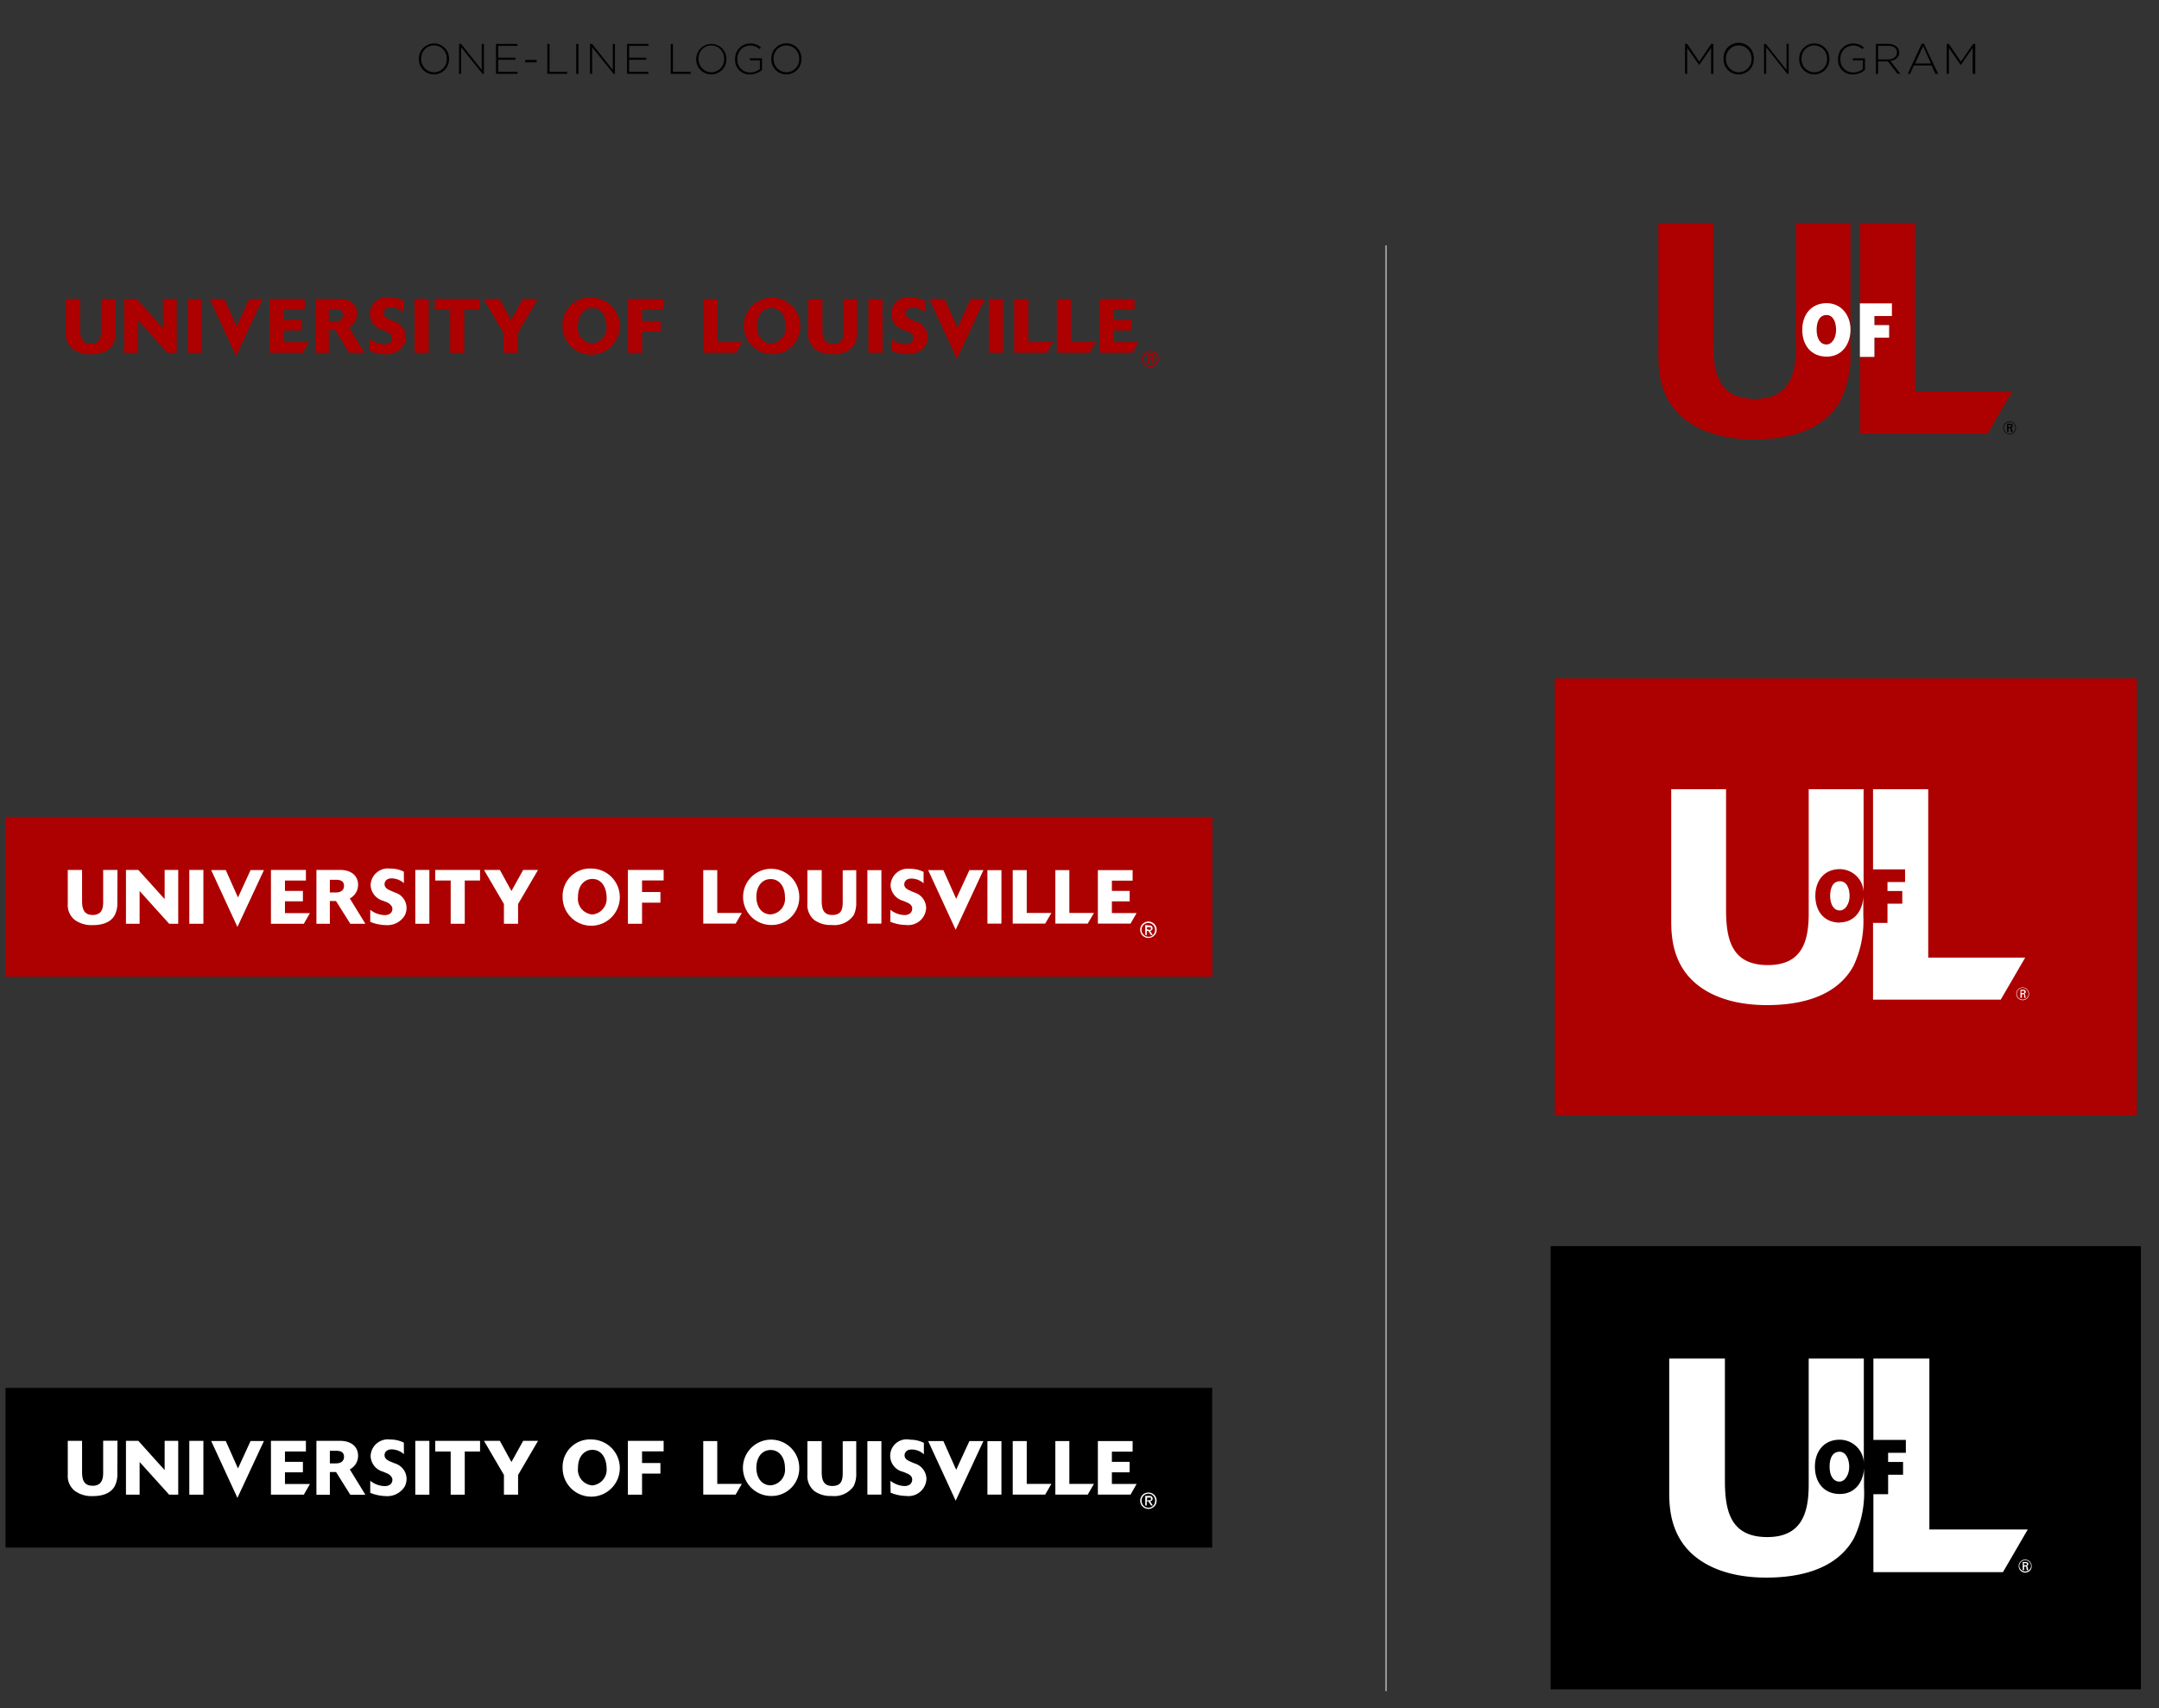 <svg id="Layer_1" data-name="Layer 1" xmlns="http://www.w3.org/2000/svg" xmlns:xlink="http://www.w3.org/1999/xlink" viewBox="0 0 302 239"><rect x="0" y="0" width="302" height="239" fill="#333333" stroke="none"/><defs><style>.cls-1,.cls-11{fill:none;}.cls-2{clip-path:url(#clip-path);}.cls-3{fill:#ad0000;}.cls-4{fill:#fff;}.cls-5{clip-path:url(#clip-path-2);}.cls-6{clip-path:url(#clip-path-3);}.cls-7{clip-path:url(#clip-path-4);}.cls-8{clip-path:url(#clip-path-5);}.cls-9{clip-path:url(#clip-path-6);}.cls-10{clip-path:url(#clip-path-7);}.cls-11{stroke:#939598;stroke-width:0.25px;}</style><clipPath id="clip-path"><rect class="cls-1" x="-102" y="-401.67" width="576" height="720"/></clipPath><clipPath id="clip-path-2"><rect class="cls-1" x="0.77" y="114.29" width="168.79" height="22.34"/></clipPath><clipPath id="clip-path-3"><rect class="cls-1" x="217.49" y="94.9" width="81.4" height="61.13"/></clipPath><clipPath id="clip-path-4"><rect class="cls-1" x="216.9" y="174.33" width="82.57" height="62"/></clipPath><clipPath id="clip-path-5"><rect class="cls-1" x="0.77" y="194.16" width="168.79" height="22.34"/></clipPath><clipPath id="clip-path-6"><rect class="cls-1" x="0.77" y="34.37" width="168.79" height="22.42"/></clipPath><clipPath id="clip-path-7"><rect class="cls-1" x="217.13" y="16.35" width="79.71" height="58.46"/></clipPath></defs><title>clearspace</title><g class="cls-2"><rect class="cls-3" x="0.77" y="114.29" width="168.79" height="22.34"/><rect class="cls-3" x="0.77" y="114.29" width="168.79" height="22.34"/><polygon class="cls-4" points="102.9 129.21 98.37 129.21 98.37 121.73 100.33 121.73 100.33 127.72 103.77 127.72 102.9 129.21"/><g class="cls-5"><path class="cls-4" d="M107.8,129.4a3.93,3.93,0,1,1,4-4,3.85,3.85,0,0,1-4,4m2-3.91c0-1.44-.76-2.51-2-2.51s-2,1.06-2,2.48.77,2.46,2,2.46a2.18,2.18,0,0,0,2-2.43"/><path class="cls-4" d="M119.77,121.73v4.52a3.84,3.84,0,0,1-.35,1.77,3.29,3.29,0,0,1-3.08,1.38,3.87,3.87,0,0,1-2.46-.71,2.74,2.74,0,0,1-.94-2.3v-4.66h2V126c0,1.06.19,2,1.48,2s1.46-.81,1.46-1.83v-4.42Z"/><rect class="cls-4" x="121.33" y="121.73" width="1.96" height="7.48"/><path class="cls-4" d="M124.55,127.27a2.75,2.75,0,0,0,.7.44,3.18,3.18,0,0,0,1.25.3,1.26,1.26,0,0,0,.81-.24.88.88,0,0,0,.29-.65c0-.55-.46-.75-.86-.93l-.42-.17a2.39,2.39,0,0,1-1.75-2.15,2.42,2.42,0,0,1,2.71-2.33,4.34,4.34,0,0,1,1.91.43v1.6a2.55,2.55,0,0,0-1.7-.66c-.79,0-1,.49-1,.8,0,.52.45.72.91.93l.54.23a2.3,2.3,0,0,1,1.61,2.15,2.51,2.51,0,0,1-2.81,2.38,6,6,0,0,1-2.2-.45Z"/><polygon class="cls-4" points="133.68 130.07 133.68 130.07 129.83 121.73 131.96 121.73 133.75 125.74 135.6 121.73 137.56 121.73 133.68 130.07"/><polygon class="cls-4" points="33.21 129.68 33.21 129.68 29.54 121.72 31.58 121.72 33.29 125.55 35.05 121.72 36.92 121.72 33.21 129.68"/><rect class="cls-4" x="138.12" y="121.73" width="1.96" height="7.48"/><polygon class="cls-4" points="146.2 129.21 141.66 129.21 141.66 121.73 143.62 121.73 143.62 127.72 147.07 127.72 146.2 129.21"/><polygon class="cls-4" points="152.15 129.21 147.62 129.21 147.62 121.73 149.58 121.73 149.58 127.72 153.02 127.72 152.15 129.21"/><polygon class="cls-4" points="158.14 129.21 153.57 129.21 153.57 121.73 158.43 121.73 158.43 123.2 155.53 123.2 155.53 124.63 158.01 124.63 158.01 126.1 155.53 126.1 155.53 127.73 158.99 127.73 158.14 129.21"/><path class="cls-4" d="M16.41,126.22a3.56,3.56,0,0,1-.36,1.8c-.49.91-1.53,1.4-3.1,1.4a4,4,0,0,1-2.47-.71,2.63,2.63,0,0,1-1-2.25V121.7h2V126c0,1,.17,2,1.49,2s1.46-1,1.46-1.8V121.7h2Z"/><polygon class="cls-4" points="23.66 129.23 19.53 124.65 19.53 129.23 17.62 129.23 17.62 121.7 19.35 121.7 23.03 125.78 23.03 121.7 24.93 121.7 24.93 129.23 23.66 129.23"/><rect class="cls-4" x="26.48" y="121.7" width="1.97" height="7.53"/><polygon class="cls-4" points="37.9 129.23 37.9 121.7 42.79 121.7 42.79 123.18 39.86 123.18 39.86 124.63 42.37 124.63 42.37 126.09 39.86 126.09 39.86 127.74 43.35 127.74 42.5 129.23 37.9 129.23"/><path class="cls-4" d="M49,129.23,47,126.05h-.86v3.18H44.26V121.7h3.32c1.51,0,2.51.78,2.51,2.1a2.15,2.15,0,0,1-1.16,1.89l2.18,3.54Zm-2.78-4.38H47c.7,0,1.12-.34,1.12-.92s-.38-.85-1.08-.85h-.9v1.77Z"/><path class="cls-4" d="M56.5,123.55a2.67,2.67,0,0,0-1.71-.67c-.76,0-1,.47-1,.81,0,.54.51.77.92.94l.54.23A2.27,2.27,0,0,1,56.87,127a2.36,2.36,0,0,1-.25,1.06A2.83,2.83,0,0,1,54,129.42a6,6,0,0,1-2.21-.46v-1.68a3.41,3.41,0,0,0,2,.74c1,0,1.1-.65,1.1-.89s-.21-.68-.86-.94l-.43-.17a2.39,2.39,0,0,1-1.76-2.21,2.42,2.42,0,0,1,2.73-2.3,4.25,4.25,0,0,1,1.92.43Z"/><rect class="cls-4" x="58.09" y="121.7" width="1.97" height="7.53"/><polygon class="cls-4" points="63.04 129.23 63.04 123.18 60.88 123.18 60.88 121.7 67.15 121.7 67.15 123.18 65.01 123.18 65.01 129.23 63.04 129.23"/><polygon class="cls-4" points="70.49 129.23 70.49 126.47 67.7 121.7 69.92 121.7 71.54 124.65 73.18 121.7 75.26 121.7 72.47 126.47 72.47 129.23 70.49 129.23"/><path class="cls-4" d="M82.85,121.51a4,4,0,1,1-4.15,4,3.84,3.84,0,0,1,4.15-4m0,6.42a2.2,2.2,0,0,0,2-2.4c0-1-.45-2.57-2-2.57-1,0-2,.81-2,2.51a2.2,2.2,0,0,0,2,2.46"/><polygon class="cls-4" points="87.83 129.23 87.83 121.7 92.83 121.7 92.83 123.17 89.81 123.17 89.81 124.79 92.38 124.79 92.38 126.28 89.81 126.28 89.81 129.23 87.83 129.23"/><path class="cls-4" d="M159.58,129.61a1,1,0,0,1,.25-.36,1.15,1.15,0,0,1,.81-.33,1.08,1.08,0,0,1,.44.09,1.31,1.31,0,0,1,.37.24,1.16,1.16,0,0,1,.25.36,1.13,1.13,0,0,1,.09.45,1.14,1.14,0,0,1-.09.46,1.16,1.16,0,0,1-.25.36,1,1,0,0,1-.37.24,1.08,1.08,0,0,1-.44.09,1.13,1.13,0,0,1-.45-.09.88.88,0,0,1-.36-.24,1,1,0,0,1-.25-.36,1.14,1.14,0,0,1-.09-.46,1.13,1.13,0,0,1,.09-.45m.18.84a1,1,0,0,0,.2.31,1,1,0,0,0,.3.21,1,1,0,0,0,.38.08A.91.91,0,0,0,161,131a1,1,0,0,0,.3-.21,1,1,0,0,0,.2-.31,1,1,0,0,0,.07-.39,1,1,0,0,0-.07-.38,1.1,1.1,0,0,0-.2-.31,1,1,0,0,0-.3-.21.9.9,0,0,0-.37-.07,1,1,0,0,0-.38.07,1,1,0,0,0-.3.21,1.1,1.1,0,0,0-.2.31,1.17,1.17,0,0,0-.07.38,1.23,1.23,0,0,0,.07.39m1-1a.54.54,0,0,1,.35.09.36.36,0,0,1,.12.29.33.33,0,0,1-.1.26.43.43,0,0,1-.25.1l.38.59H161l-.37-.57h-.22v.57h-.21V129.4Zm-.09.59h.13l.11,0a.14.14,0,0,0,.08-.07.21.21,0,0,0,0-.12.2.2,0,0,0,0-.11s0,0-.06-.06l-.1,0h-.38V130Z"/></g><rect class="cls-3" x="217.49" y="94.9" width="81.4" height="61.13"/><g class="cls-6"><path class="cls-4" d="M257.36,129.07c-2.22,0-3.43-1.61-3.43-3.76s1.29-3.72,3.4-3.72a3.35,3.35,0,0,1,3.35,3.52V110.4H253v17.4c0,4-1,7.21-5.71,7.21-5.1,0-5.85-3.63-5.85-7.8V110.4h-7.67v18.36c0,2,.08,6.21,3.71,9.05,1.63,1.29,4.63,2.8,9.68,2.8,4.8,0,9.76-1.21,12.1-5.47a14.62,14.62,0,0,0,1.38-7v-2.72c-.07,1.87-1.18,3.62-3.32,3.62"/><path class="cls-4" d="M256,125.31c0,1.28.54,2.06,1.36,2.06s1.36-1.05,1.36-2c0-1.13-.42-2.09-1.34-2.09s-1.38.8-1.38,2.06"/><polygon class="cls-4" points="269.72 133.97 269.72 110.4 262 110.4 262 121.62 266.48 121.62 266.48 123.39 264.02 123.39 264.02 124.65 266.09 124.65 266.09 126.42 264.02 126.42 264.02 129.11 262 129.11 262 139.85 279.86 139.85 283.28 133.97 269.72 133.97"/><path class="cls-4" d="M282.93,139.92a.89.89,0,1,1,.89-.89.88.88,0,0,1-.89.89m.82-.89a.82.82,0,1,0-.82.81.8.8,0,0,0,.82-.81m-.75-.57c.17,0,.36.06.36.28a.25.25,0,0,1-.23.27c.09,0,.13.09.16.24a.93.93,0,0,0,.09.34h-.23a.75.75,0,0,1,0-.16s0-.15,0-.17c0-.18-.12-.18-.33-.18v.51h-.2v-1.13Zm-.25.46h.17c.15,0,.24,0,.24-.16s-.1-.14-.22-.14h-.19Z"/></g><rect x="216.9" y="174.33" width="82.57" height="62"/><g class="cls-7"><path class="cls-4" d="M257.35,209c-2.25,0-3.48-1.64-3.48-3.82s1.31-3.77,3.45-3.77a3.38,3.38,0,0,1,3.39,3.57V190.06H253v17.65c0,4.06-1.06,7.32-5.8,7.32-5.16,0-5.92-3.69-5.92-7.92V190.06h-7.79v18.62c0,2.07.08,6.3,3.76,9.18,1.66,1.31,4.7,2.84,9.82,2.84,4.87,0,9.91-1.23,12.28-5.55a14.76,14.76,0,0,0,1.39-7.06v-2.76c-.06,1.89-1.19,3.67-3.36,3.67"/><path class="cls-4" d="M255.92,205.18c0,1.3.55,2.09,1.38,2.09s1.37-1.06,1.37-2.06-.42-2.12-1.35-2.12-1.4.81-1.4,2.09"/><polygon class="cls-4" points="269.88 213.97 269.88 190.06 262.05 190.06 262.05 201.44 266.59 201.44 266.59 203.24 264.11 203.24 264.11 204.52 266.2 204.52 266.2 206.31 264.11 206.31 264.11 209.03 262.05 209.03 262.05 219.94 280.17 219.94 283.64 213.97 269.88 213.97"/><path class="cls-4" d="M283.28,220a.91.91,0,1,1,.91-.9.9.9,0,0,1-.91.9m.83-.9a.82.82,0,0,0-.82-.83.83.83,0,0,0-.83.83.83.83,0,0,0,1.65,0m-.76-.58c.17,0,.37.06.37.29a.27.27,0,0,1-.23.27c.09,0,.13.09.16.24a.87.87,0,0,0,.09.34h-.23s0-.06-.05-.16a1,1,0,0,1,0-.17c0-.18-.12-.18-.33-.18v.51h-.2v-1.14Zm-.25.46h.17c.16,0,.25,0,.25-.16s-.11-.14-.23-.14h-.19Z"/></g><rect x="0.77" y="194.16" width="168.79" height="22.34"/><polygon class="cls-4" points="102.9 209.09 98.37 209.09 98.37 201.6 100.33 201.6 100.33 207.59 103.77 207.59 102.9 209.09"/><g class="cls-8"><path class="cls-4" d="M107.8,209.28a3.94,3.94,0,1,1,4-4,3.86,3.86,0,0,1-4,4m2-3.91c0-1.44-.76-2.52-2-2.52s-2,1.06-2,2.48.77,2.46,2,2.46a2.18,2.18,0,0,0,2-2.42"/><path class="cls-4" d="M119.77,201.61v4.51a3.79,3.79,0,0,1-.35,1.77,3.3,3.3,0,0,1-3.08,1.39,3.87,3.87,0,0,1-2.46-.71,2.74,2.74,0,0,1-.94-2.3v-4.66h2v4.27c0,1.06.19,2,1.48,2s1.46-.82,1.46-1.84v-4.41Z"/><rect class="cls-4" x="121.33" y="201.61" width="1.96" height="7.48"/><path class="cls-4" d="M124.55,207.15a3.12,3.12,0,0,0,.7.43,3.2,3.2,0,0,0,1.25.31,1.32,1.32,0,0,0,.81-.24.9.9,0,0,0,.29-.65c0-.55-.46-.75-.86-.93l-.42-.17a2.3,2.3,0,0,1,1-4.49,4.21,4.21,0,0,1,1.91.44v1.6a2.51,2.51,0,0,0-1.7-.67c-.79,0-1,.5-1,.81,0,.52.45.72.91.93l.54.22a2.31,2.31,0,0,1,1.61,2.15,2.51,2.51,0,0,1-2.81,2.39,5.85,5.85,0,0,1-2.2-.46Z"/><polygon class="cls-4" points="133.68 209.94 133.68 209.94 129.83 201.6 131.96 201.6 133.75 205.62 135.6 201.6 137.56 201.6 133.68 209.94"/><polygon class="cls-4" points="33.21 209.55 33.21 209.55 29.54 201.59 31.58 201.59 33.29 205.43 35.05 201.59 36.92 201.59 33.21 209.55"/><rect class="cls-4" x="138.12" y="201.61" width="1.96" height="7.48"/><polygon class="cls-4" points="146.2 209.09 141.66 209.09 141.66 201.6 143.62 201.6 143.62 207.59 147.07 207.59 146.2 209.09"/><polygon class="cls-4" points="152.15 209.09 147.62 209.09 147.62 201.6 149.58 201.6 149.58 207.59 153.02 207.59 152.15 209.09"/><polygon class="cls-4" points="158.14 209.09 153.57 209.09 153.57 201.6 158.43 201.6 158.43 203.08 155.53 203.08 155.53 204.51 158.01 204.51 158.01 205.97 155.53 205.97 155.53 207.6 158.99 207.6 158.14 209.09"/><path class="cls-4" d="M16.41,206.1a3.56,3.56,0,0,1-.36,1.8c-.49.91-1.53,1.4-3.1,1.4a4,4,0,0,1-2.47-.72,2.63,2.63,0,0,1-1-2.25v-4.76h2v4.28c0,1.05.17,2,1.49,2s1.46-1.06,1.46-1.8v-4.5h2Z"/><polygon class="cls-4" points="23.66 209.1 19.53 204.53 19.53 209.1 17.62 209.1 17.62 201.57 19.35 201.57 23.03 205.66 23.03 201.57 24.93 201.57 24.93 209.1 23.66 209.1"/><rect class="cls-4" x="26.48" y="201.57" width="1.97" height="7.53"/><polygon class="cls-4" points="37.9 209.1 37.9 201.57 42.79 201.57 42.79 203.06 39.86 203.06 39.86 204.51 42.37 204.51 42.37 205.97 39.86 205.97 39.86 207.61 43.35 207.61 42.5 209.1 37.9 209.1"/><path class="cls-4" d="M49,209.11,47,205.93h-.86v3.18H44.26v-7.54h3.32c1.51,0,2.51.78,2.51,2.1a2.13,2.13,0,0,1-1.16,1.89l2.18,3.55Zm-2.78-4.39H47c.7,0,1.12-.33,1.12-.92s-.38-.84-1.08-.84h-.9v1.76Z"/><path class="cls-4" d="M56.5,203.43a2.67,2.67,0,0,0-1.71-.67c-.76,0-1,.47-1,.81,0,.53.51.77.92.94l.54.22a2.27,2.27,0,0,1,1.62,2.16,2.33,2.33,0,0,1-.25,1.05A2.85,2.85,0,0,1,54,209.3a6.2,6.2,0,0,1-2.21-.46v-1.69a3.35,3.35,0,0,0,2,.75c1,0,1.1-.65,1.1-.9s-.21-.68-.86-.93l-.43-.18a2.36,2.36,0,0,1-1.76-2.2,2.42,2.42,0,0,1,2.73-2.31,4.23,4.23,0,0,1,1.92.44Z"/><rect class="cls-4" x="58.09" y="201.57" width="1.97" height="7.53"/><polygon class="cls-4" points="63.04 209.1 63.04 203.06 60.88 203.06 60.88 201.57 67.15 201.57 67.15 203.06 65.01 203.06 65.01 209.1 63.04 209.1"/><polygon class="cls-4" points="70.49 209.1 70.49 206.34 67.7 201.57 69.92 201.57 71.54 204.53 73.18 201.57 75.26 201.57 72.47 206.34 72.47 209.1 70.49 209.1"/><path class="cls-4" d="M82.85,201.38a4,4,0,1,1-4.15,4,3.84,3.84,0,0,1,4.15-4m0,6.42a2.2,2.2,0,0,0,2-2.4c0-1-.45-2.57-2-2.57-1,0-2,.81-2,2.51a2.2,2.2,0,0,0,2,2.46"/><polygon class="cls-4" points="87.83 209.1 87.83 201.57 92.83 201.57 92.83 203.04 89.81 203.04 89.81 204.67 92.38 204.67 92.38 206.15 89.81 206.15 89.81 209.1 87.83 209.1"/><path class="cls-4" d="M159.58,209.49a1.15,1.15,0,0,1,.25-.37,1.13,1.13,0,0,1,.36-.24,1.33,1.33,0,0,1,.45-.08,1.27,1.27,0,0,1,.44.08,1.31,1.31,0,0,1,.37.24,1.34,1.34,0,0,1,.25.37,1.17,1.17,0,0,1,0,.9,1.21,1.21,0,0,1-.25.37,1.31,1.31,0,0,1-.37.24,1.08,1.08,0,0,1-.44.09,1.15,1.15,0,0,1-.81-.33,1.05,1.05,0,0,1-.25-.37,1.17,1.17,0,0,1,0-.9m.18.84a1.1,1.1,0,0,0,.2.31,1,1,0,0,0,.3.21,1,1,0,0,0,.38.07.9.9,0,0,0,.37-.07,1,1,0,0,0,.3-.21,1.1,1.1,0,0,0,.2-.31,1.12,1.12,0,0,0,0-.78.93.93,0,0,0-.2-.3,1,1,0,0,0-.3-.21.91.91,0,0,0-.37-.08,1,1,0,0,0-.38.08,1,1,0,0,0-.3.21.93.93,0,0,0-.2.3,1.12,1.12,0,0,0,0,.78m1-1.06a.49.49,0,0,1,.35.1.34.34,0,0,1,.12.28.37.37,0,0,1-.1.27.51.51,0,0,1-.25.1l.38.59H161l-.37-.58h-.22v.58h-.21v-1.34Zm-.09.6h.13l.11,0a.19.19,0,0,0,.08-.07.21.21,0,0,0,0-.12.18.18,0,0,0,0-.11.12.12,0,0,0-.06-.06.17.17,0,0,0-.1,0h-.38v.43Z"/></g><polygon class="cls-3" points="102.97 49.35 98.41 49.35 98.41 41.84 100.38 41.84 100.38 47.85 103.84 47.85 102.97 49.35"/><g class="cls-9"><path class="cls-3" d="M107.88,49.54a3.95,3.95,0,1,1,4.06-4,3.87,3.87,0,0,1-4.06,4m2-3.92c0-1.45-.76-2.52-2-2.52s-2,1.06-2,2.49.76,2.46,2,2.46a2.18,2.18,0,0,0,2-2.43"/><path class="cls-3" d="M119.89,41.84v4.53a3.73,3.73,0,0,1-.35,1.78,3.29,3.29,0,0,1-3.08,1.39,3.85,3.85,0,0,1-2.47-.71,2.74,2.74,0,0,1-.95-2.31V41.84h2v4.29c0,1.06.19,2,1.49,2S118,47.3,118,46.28V41.84Z"/><rect class="cls-3" x="121.47" y="41.84" width="1.97" height="7.51"/><path class="cls-3" d="M124.69,47.4a3.18,3.18,0,0,0,.7.44,3.28,3.28,0,0,0,1.26.31,1.29,1.29,0,0,0,.82-.25.85.85,0,0,0,.28-.64c0-.56-.45-.76-.86-.94l-.42-.17a2.3,2.3,0,0,1,1-4.5,4.23,4.23,0,0,1,1.92.44v1.6a2.56,2.56,0,0,0-1.7-.67c-.8,0-1,.5-1,.81,0,.52.46.72.91.94l.54.22a2.31,2.31,0,0,1,1.62,2.16c0,1.28-1,2.39-2.82,2.39a5.92,5.92,0,0,1-2.21-.46Z"/><polygon class="cls-3" points="133.85 50.21 133.85 50.21 130 41.84 132.13 41.84 133.93 45.87 135.78 41.84 137.75 41.84 133.85 50.21"/><polygon class="cls-3" points="33.02 49.82 33.02 49.82 29.34 41.83 31.38 41.83 33.1 45.67 34.86 41.83 36.74 41.83 33.02 49.82"/><rect class="cls-3" x="138.32" y="41.84" width="1.97" height="7.51"/><polygon class="cls-3" points="146.42 49.35 141.87 49.35 141.87 41.84 143.84 41.84 143.84 47.85 147.29 47.85 146.42 49.35"/><polygon class="cls-3" points="152.4 49.35 147.84 49.35 147.84 41.84 149.81 41.84 149.81 47.85 153.27 47.85 152.4 49.35"/><polygon class="cls-3" points="158.41 49.35 153.82 49.35 153.82 41.84 158.69 41.84 158.69 43.32 155.78 43.32 155.78 44.76 158.28 44.76 158.28 46.22 155.78 46.22 155.78 47.86 159.26 47.86 158.41 49.35"/><path class="cls-3" d="M16.15,46.35a3.6,3.6,0,0,1-.35,1.81c-.49.91-1.54,1.4-3.12,1.4a3.91,3.91,0,0,1-2.47-.72,2.61,2.61,0,0,1-1-2.26V41.81h2V46.1c0,1,.17,2,1.5,2s1.46-1.06,1.46-1.81V41.81h2Z"/><polygon class="cls-3" points="23.43 49.37 19.29 44.77 19.29 49.37 17.38 49.37 17.38 41.81 19.11 41.81 22.8 45.91 22.8 41.81 24.71 41.81 24.71 49.37 23.43 49.37"/><rect class="cls-3" x="26.27" y="41.81" width="1.98" height="7.56"/><polygon class="cls-3" points="37.73 49.37 37.73 41.81 42.63 41.81 42.63 43.3 39.7 43.3 39.7 44.75 42.21 44.75 42.21 46.22 39.7 46.22 39.7 47.87 43.2 47.87 42.34 49.37 37.73 49.37"/><path class="cls-3" d="M48.82,49.37,46.9,46.18H46v3.19H44.11V41.81h3.33c1.52,0,2.52.78,2.52,2.11a2.13,2.13,0,0,1-1.16,1.89L51,49.37ZM46,45h.86c.7,0,1.12-.33,1.12-.92s-.37-.85-1.08-.85H46V45Z"/><path class="cls-3" d="M56.4,43.67A2.7,2.7,0,0,0,54.68,43c-.77,0-1,.47-1,.81,0,.54.51.77.92.94l.54.23a2.26,2.26,0,0,1,1.37,3.22,2.83,2.83,0,0,1-2.59,1.36,6,6,0,0,1-2.21-.46V47.41a3.38,3.38,0,0,0,2,.75c1,0,1.1-.65,1.1-.9s-.21-.69-.87-.94l-.43-.17a2.32,2.32,0,0,1,1-4.53,4.18,4.18,0,0,1,1.93.44Z"/><rect class="cls-3" x="57.99" y="41.81" width="1.98" height="7.56"/><polygon class="cls-3" points="62.96 49.37 62.96 43.3 60.8 43.3 60.8 41.81 67.08 41.81 67.08 43.3 64.94 43.3 64.94 49.37 62.96 49.37"/><polygon class="cls-3" points="70.43 49.37 70.43 46.6 67.64 41.81 69.86 41.81 71.49 44.77 73.13 41.81 75.22 41.81 72.42 46.6 72.42 49.37 70.43 49.37"/><path class="cls-3" d="M82.84,41.62a4,4,0,1,1-4.16,4,3.85,3.85,0,0,1,4.16-4m0,6.44a2.21,2.21,0,0,0,2-2.41c0-1-.45-2.58-2-2.58-1,0-2,.82-2,2.52a2.2,2.2,0,0,0,2,2.47"/><polygon class="cls-3" points="87.84 49.37 87.84 41.81 92.86 41.81 92.86 43.29 89.82 43.29 89.82 44.91 92.41 44.91 92.41 46.4 89.82 46.4 89.82 49.37 87.84 49.37"/><path class="cls-3" d="M159.85,49.75a1,1,0,0,1,.25-.36,1.18,1.18,0,0,1,.37-.24,1.12,1.12,0,0,1,.44-.09,1.13,1.13,0,0,1,.45.09,1.31,1.31,0,0,1,.37.24,1.13,1.13,0,0,1,.24.36,1,1,0,0,1,.1.45,1,1,0,0,1-.1.46,1.18,1.18,0,0,1-.24.37,1.31,1.31,0,0,1-.37.24,1.13,1.13,0,0,1-.45.09,1.12,1.12,0,0,1-.44-.09,1.18,1.18,0,0,1-.37-.24,1.05,1.05,0,0,1-.25-.37,1.14,1.14,0,0,1-.09-.46,1.13,1.13,0,0,1,.09-.45m.19.84a.83.83,0,0,0,.2.32.79.79,0,0,0,.3.2.77.77,0,0,0,.37.08.81.81,0,0,0,.38-.08,1,1,0,0,0,.3-.2,1.16,1.16,0,0,0,.2-.32,1,1,0,0,0,.07-.39,1,1,0,0,0-.07-.38,1.1,1.1,0,0,0-.2-.31,1,1,0,0,0-.3-.21,1,1,0,0,0-.38-.07.9.9,0,0,0-.37.07.81.81,0,0,0-.3.21.79.79,0,0,0-.2.31,1,1,0,0,0-.08.38,1,1,0,0,0,.08.39m1-1.05a.58.58,0,0,1,.35.09.36.36,0,0,1,.12.29.3.3,0,0,1-.11.26.4.4,0,0,1-.25.1l.39.6h-.23l-.36-.58h-.23v.58h-.2V49.54Zm-.1.59H161a.35.35,0,0,0,.11,0,.24.24,0,0,0,.08-.06.25.25,0,0,0,0-.13.2.2,0,0,0,0-.11l-.07-.06-.09,0h-.39v.42Z"/></g><g class="cls-10"><path class="cls-3" d="M258.84,31.22V49a14.5,14.5,0,0,1-1.38,7c-2.33,4.26-7.3,5.47-12.1,5.47-5,0-8.05-1.51-9.67-2.8-3.63-2.84-3.72-7-3.72-9.05V31.22h7.68V48c0,4.18.75,7.8,5.84,7.8,4.67,0,5.72-3.21,5.72-7.21V31.22Z"/><path class="cls-4" d="M255.53,49.89c-2.22,0-3.43-1.61-3.43-3.76s1.29-3.72,3.4-3.72,3.35,1.74,3.35,3.69-1.12,3.79-3.32,3.79m1.3-3.73c0-1.13-.42-2.09-1.33-2.09s-1.39.8-1.39,2.06.54,2.06,1.37,2.06,1.35-1,1.35-2"/><polygon class="cls-3" points="267.88 54.79 267.88 31.22 260.16 31.22 260.16 42.44 264.64 42.44 264.64 44.21 262.19 44.21 262.19 45.47 264.25 45.47 264.25 47.24 262.19 47.24 262.19 49.93 260.16 49.93 260.16 60.67 278.02 60.67 281.44 54.79 267.88 54.79"/><polygon class="cls-4" points="262.19 47.24 264.25 47.24 264.25 45.48 262.19 45.48 262.19 44.21 264.64 44.21 264.64 42.44 260.16 42.44 260.16 49.93 262.19 49.93 262.19 47.24"/><path d="M281.09,60.74a.89.89,0,1,1,.9-.89.89.89,0,0,1-.9.89m.82-.89a.8.8,0,0,0-.81-.81.81.81,0,1,0,.81.81m-.75-.57c.17,0,.37.06.37.28a.26.26,0,0,1-.23.27c.09,0,.13.09.16.24a.77.77,0,0,0,.09.34h-.23a.41.41,0,0,1-.05-.16,1.22,1.22,0,0,1,0-.17c0-.18-.12-.18-.32-.18v.51h-.2V59.28Zm-.24.46h.17c.15,0,.24,0,.24-.16s-.11-.14-.22-.14h-.19Z"/></g><path d="M60.7,10.41a2.1,2.1,0,0,1-2.11-2.16v0a2.12,2.12,0,0,1,2.12-2.17,2.09,2.09,0,0,1,2.1,2.16s0,0,0,0A2.11,2.11,0,0,1,60.7,10.41Zm1.79-2.18A1.81,1.81,0,0,0,60.7,6.35a1.79,1.79,0,0,0-1.78,1.87h0a1.81,1.81,0,0,0,1.79,1.89,1.79,1.79,0,0,0,1.78-1.87Z"/><path d="M67.5,10.33l-3-3.73v3.73h-.29V6.14h.29l2.89,3.65V6.14h.3v4.19Z"/><path d="M69.38,10.33V6.14h3v.28H69.69V8.07H72.1v.29H69.69v1.69H72.4v.28Z"/><path d="M73.46,8.72V8.38h1.61v.34Z"/><path d="M76.56,10.33V6.14h.31v3.91h2.46v.28Z"/><path d="M80.6,10.33V6.14h.31v4.19Z"/><path d="M85.83,10.33l-3-3.73v3.73h-.3V6.14h.29l2.9,3.65V6.14h.3v4.19Z"/><path d="M87.71,10.33V6.14h3v.28H88V8.07h2.4v.29H88v1.69h2.7v.28Z"/><path d="M93.82,10.33V6.14h.31v3.91H96.6v.28Z"/><path d="M99.49,10.41a2.09,2.09,0,0,1-2.1-2.16v0a2.11,2.11,0,1,1,4.22,0s0,0,0,0A2.12,2.12,0,0,1,99.49,10.41Zm1.8-2.18a1.82,1.82,0,0,0-1.8-1.88,1.79,1.79,0,0,0-1.78,1.87h0a1.82,1.82,0,0,0,1.8,1.89,1.8,1.8,0,0,0,1.78-1.87Z"/><path d="M104.94,10.41a2,2,0,0,1-2.11-2.16v0a2.1,2.1,0,0,1,2.08-2.17,2.19,2.19,0,0,1,1.53.56l-.2.23a1.89,1.89,0,0,0-1.35-.5,1.78,1.78,0,0,0-1.74,1.87h0a1.75,1.75,0,0,0,1.8,1.9,2.15,2.15,0,0,0,1.34-.48V8.44h-1.4V8.16h1.7V9.78A2.57,2.57,0,0,1,104.94,10.41Z"/><path d="M110,10.41a2.1,2.1,0,0,1-2.11-2.16v0A2.12,2.12,0,0,1,110,6.06a2.09,2.09,0,0,1,2.1,2.16s0,0,0,0A2.11,2.11,0,0,1,110,10.41Zm1.79-2.18A1.82,1.82,0,0,0,110,6.35a1.79,1.79,0,0,0-1.79,1.87h0a1.82,1.82,0,0,0,1.8,1.89,1.8,1.8,0,0,0,1.78-1.87Z"/><path d="M239.35,10.33V6.69L237.68,9.1h0L236,6.69v3.64h-.3V6.14H236l1.69,2.48,1.68-2.48h.3v4.19Z"/><path d="M243.2,10.41a2.1,2.1,0,0,1-2.11-2.16v0a2.12,2.12,0,1,1,4.23,0h0A2.12,2.12,0,0,1,243.2,10.41ZM245,8.23a1.81,1.81,0,0,0-1.79-1.88,1.79,1.79,0,0,0-1.78,1.87h0a1.81,1.81,0,0,0,1.79,1.89A1.79,1.79,0,0,0,245,8.25Z"/><path d="M250,10.33,247.05,6.6v3.73h-.3V6.14H247l2.9,3.65V6.14h.3v4.19Z"/><path d="M253.78,10.41a2.1,2.1,0,0,1-2.11-2.16v0a2.12,2.12,0,0,1,2.12-2.17,2.09,2.09,0,0,1,2.1,2.16s0,0,0,0A2.11,2.11,0,0,1,253.78,10.41Zm1.79-2.18a1.82,1.82,0,0,0-1.79-1.88A1.79,1.79,0,0,0,252,8.22h0a1.81,1.81,0,0,0,1.79,1.89,1.79,1.79,0,0,0,1.78-1.87Z"/><path d="M259.22,10.41a2,2,0,0,1-2.11-2.16v0a2.1,2.1,0,0,1,2.08-2.17,2.19,2.19,0,0,1,1.53.56l-.2.23a1.87,1.87,0,0,0-1.35-.5,1.78,1.78,0,0,0-1.73,1.87h0a1.75,1.75,0,0,0,1.8,1.9,2.12,2.12,0,0,0,1.33-.48V8.44h-1.4V8.16h1.7V9.78A2.53,2.53,0,0,1,259.22,10.41Z"/><path d="M265.42,10.33l-1.34-1.74h-1.37v1.74h-.31V6.14h1.76c.91,0,1.5.49,1.5,1.19h0c0,.7-.52,1.1-1.23,1.2l1.39,1.79Zm-.07-3c0-.56-.44-.92-1.2-.92h-1.44V8.31h1.42c.7,0,1.22-.35,1.22-1Z"/><path d="M270.73,10.33l-.54-1.17h-2.48l-.53,1.17h-.32l1.95-4.22h.3l2,4.22ZM269,6.45l-1.11,2.43h2.21Z"/><path d="M275.93,10.33V6.69L274.27,9.1h0l-1.66-2.41v3.64h-.3V6.14h.29l1.69,2.48L276,6.14h.3v4.19Z"/><line class="cls-11" x1="193.88" y1="34.33" x2="193.88" y2="236.58"/></g></svg>